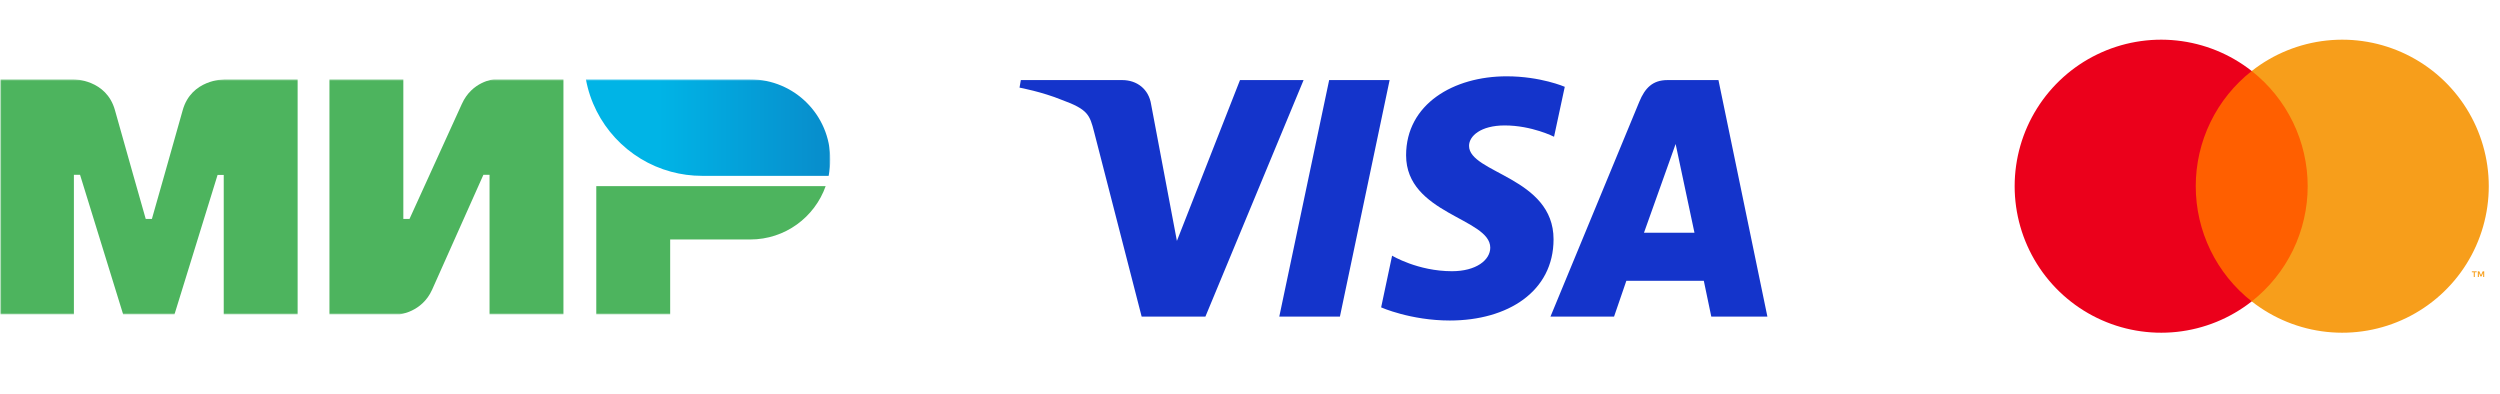 <?xml version="1.0" encoding="UTF-8"?> <svg xmlns="http://www.w3.org/2000/svg" width="819" height="129" viewBox="0 0 819 129" fill="none"><g clip-path="url(#clip0_235_1154)"><mask id="mask0_235_1154" style="mask-type:luminance" maskUnits="userSpaceOnUse" x="0" y="0" width="819" height="129"><path d="M819 0H0V129H819V0Z" fill="white"></path></mask><g mask="url(#mask0_235_1154)"><mask id="mask1_235_1154" style="mask-type:luminance" maskUnits="userSpaceOnUse" x="0" y="26" width="272" height="77"><path d="M272 26H0V103H272V26Z" fill="white"></path></mask><g mask="url(#mask1_235_1154)"><path fill-rule="evenodd" clip-rule="evenodd" d="M73.295 26V26.034C73.262 26.034 62.671 26 59.847 36.121C57.258 45.401 49.962 71.023 49.76 71.729H47.743C47.743 71.729 40.279 45.536 37.656 36.087C34.832 25.966 24.208 26 24.208 26H0V103H24.208V57.271H25.216H26.225L40.346 103H57.157L71.278 57.304H73.295V103H97.503V26H73.295Z" fill="#4DB45E"></path><path fill-rule="evenodd" clip-rule="evenodd" d="M161.721 26C161.721 26 154.626 26.639 151.298 34.07L134.151 71.729H132.133V26H107.926V103H130.789C130.789 103 138.219 102.328 141.548 94.93L158.358 57.271H160.376V103H184.583V26H161.721Z" fill="#4DB45E"></path><path fill-rule="evenodd" clip-rule="evenodd" d="M195.342 60.97V103H219.55V78.454H245.775C257.206 78.454 266.889 71.158 270.487 60.97H195.342Z" fill="#4DB45E"></path><path fill-rule="evenodd" clip-rule="evenodd" d="M245.775 26H191.947C194.637 40.66 205.631 52.429 219.853 56.262C223.081 57.136 226.476 57.607 229.973 57.607H271.462C271.832 55.858 272 54.076 272 52.227C272 37.735 260.266 26 245.775 26Z" fill="url(#paint0_linear_235_1154)"></path></g><path d="M758.663 23.263H716.663V98.738H758.663V23.263Z" fill="#FF5F00"></path><path d="M719.329 61C719.323 53.731 720.97 46.556 724.146 40.018C727.322 33.48 731.944 27.75 737.663 23.262C730.582 17.697 722.077 14.235 713.122 13.274C704.167 12.313 695.122 13.891 687.021 17.827C678.921 21.763 672.091 27.899 667.312 35.534C662.534 43.169 660 51.993 660 61C660 70.007 662.534 78.831 667.312 86.466C672.091 94.1 678.921 100.236 687.021 104.173C695.122 108.109 704.167 109.687 713.122 108.726C722.077 107.765 730.582 104.303 737.663 98.737C731.945 94.25 727.322 88.52 724.146 81.982C720.97 75.444 719.323 68.269 719.329 61Z" fill="#EB001B"></path><path d="M815.323 61C815.323 70.006 812.789 78.831 808.011 86.466C803.233 94.1 796.403 100.236 788.303 104.173C780.202 108.109 771.157 109.687 762.202 108.726C753.247 107.765 744.743 104.303 737.663 98.737C743.376 94.245 747.994 88.514 751.17 81.977C754.346 75.44 755.996 68.268 755.996 61C755.996 53.732 754.346 46.559 751.17 40.022C747.994 33.485 743.376 27.755 737.663 23.262C744.743 17.697 753.247 14.235 762.202 13.274C771.157 12.313 780.202 13.891 788.303 17.827C796.403 21.764 803.233 27.9 808.011 35.534C812.789 43.169 815.323 51.993 815.323 61Z" fill="#F79E1B"></path><path d="M810.743 90.744V89.199H811.366V88.884H809.779V89.199H810.403V90.744H810.743ZM813.824 90.744V88.881H813.337L812.778 90.162L812.218 88.881H811.732V90.744H812.075V89.339L812.6 90.55H812.956L813.481 89.335V90.744H813.824Z" fill="#F79E1B"></path><path d="M493.579 25C476.183 25 460.637 34.088 460.637 50.874C460.637 70.127 488.208 71.457 488.208 81.13C488.208 85.203 483.578 88.849 475.666 88.849C464.441 88.849 456.051 83.755 456.051 83.755L452.461 100.697C452.461 100.697 462.126 105 474.957 105C493.976 105 508.943 95.467 508.943 78.392C508.943 58.046 481.258 56.756 481.258 47.78C481.258 44.589 485.059 41.094 492.946 41.094C501.846 41.094 509.105 44.799 509.105 44.799L512.619 28.438C512.619 28.438 504.718 25 493.576 25H493.579ZM334.422 26.236L334 28.705C334 28.705 341.318 30.054 347.91 32.748C356.398 35.835 357.002 37.634 358.431 43.215L374.007 103.725H394.887L427.053 26.236H406.222L385.553 78.921L377.119 34.261C376.346 29.15 372.427 26.233 367.633 26.233H334.424L334.422 26.236ZM435.431 26.236L419.09 103.725H438.955L455.237 26.236H435.431ZM546.223 26.236C541.433 26.236 538.895 28.821 537.034 33.336L507.93 103.725H528.762L532.791 91.993H558.169L560.619 103.725H579L562.966 26.236H546.223ZM548.933 47.172L555.108 76.249H538.566L548.935 47.172H548.933Z" fill="#1434CB"></path></g></g><defs><linearGradient id="paint0_linear_235_1154" x1="191.953" y1="41.803" x2="272" y2="41.803" gradientUnits="userSpaceOnUse"><stop offset="0.3" stop-color="#00B4E6"></stop><stop offset="1" stop-color="#088CCB"></stop></linearGradient><clipPath id="clip0_235_1154"><rect width="819" height="129" fill="white"></rect></clipPath></defs></svg> 